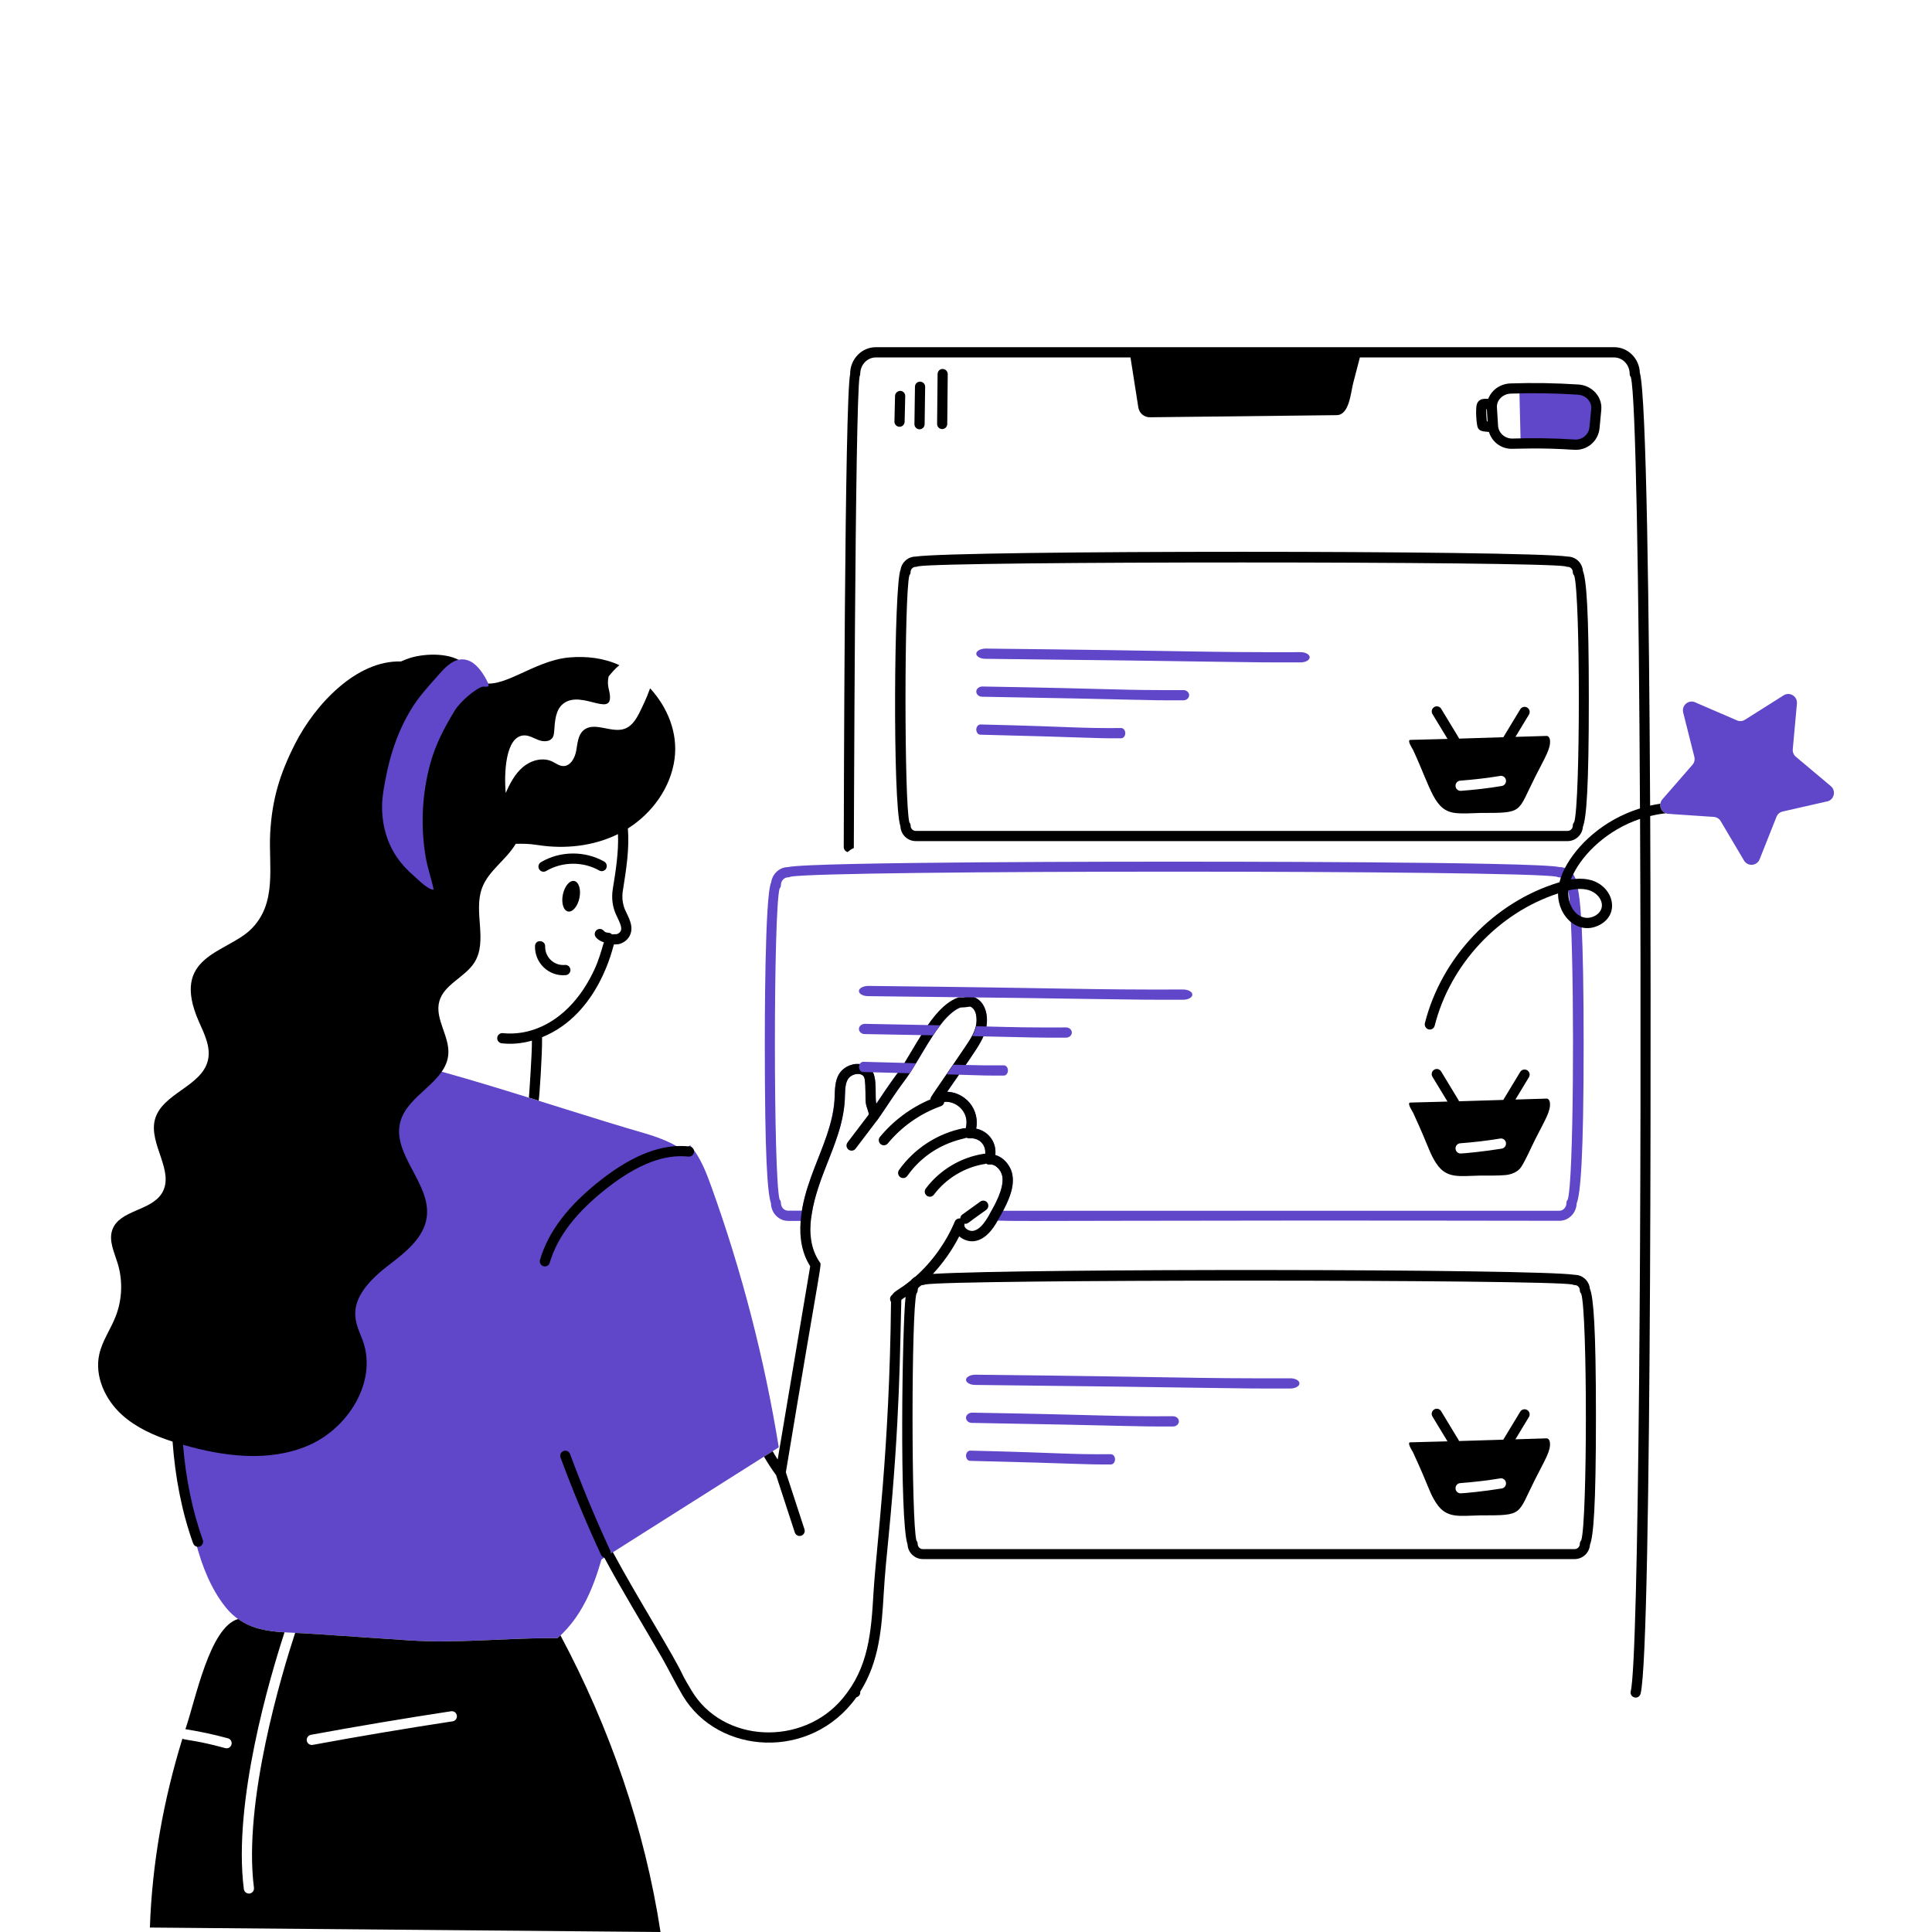 <svg width="260" height="260" viewBox="0 0 260 260" fill="none" xmlns="http://www.w3.org/2000/svg">
<path d="M135.627 161.626C135.652 161.565 135.678 161.51 135.703 161.449C135.683 161.499 135.663 161.55 135.642 161.596C135.642 161.606 135.632 161.616 135.632 161.626H135.627ZM135.444 162.033C135.363 162.205 135.282 162.378 135.195 162.546C135.348 162.241 135.495 161.936 135.627 161.626C135.612 161.657 135.596 161.692 135.581 161.723C135.536 161.824 135.49 161.931 135.444 162.033ZM135.921 157.158C135.515 156.35 134.799 155.67 133.946 155.436C133.946 155.411 133.951 155.385 133.951 155.36C133.951 155.385 133.951 155.416 133.941 155.441C134.794 155.675 135.51 156.35 135.916 157.158H135.921ZM131.453 151.328C131.438 151.511 131.412 151.699 131.377 151.887C132.037 152.024 132.621 152.349 133.063 152.801C132.626 152.349 132.052 152.024 131.377 151.882C131.412 151.694 131.438 151.511 131.453 151.328ZM132.011 140.141C132.154 139.882 132.26 139.669 132.346 139.471C132.448 139.232 132.524 139.019 132.6 138.78C132.666 138.567 132.717 138.353 132.753 138.14C133.027 136.551 132.55 134.956 131.377 134.316C131.356 134.306 131.336 134.296 131.316 134.286C131.295 134.276 131.275 134.266 131.255 134.255C131.245 134.25 131.234 134.245 131.219 134.24C131.209 134.235 131.199 134.23 131.184 134.225C131.036 134.159 130.884 134.113 130.716 134.078C130.473 134.027 130.209 134.012 129.924 134.032L129.777 134.199V134.21L126.456 137.988L125.278 139.328L122.007 143.056C122.119 143.056 122.231 143.061 122.338 143.066C122.429 143.066 122.52 143.071 122.607 143.076C122.749 143.076 122.886 143.086 123.023 143.091C123.109 143.091 123.191 143.096 123.277 143.101C123.434 142.842 123.592 142.578 123.749 142.314C123.759 142.299 123.77 142.284 123.78 142.269C123.82 142.203 123.861 142.137 123.902 142.066C123.963 141.964 124.023 141.862 124.084 141.756C124.567 140.943 125.064 140.116 125.577 139.339C125.887 138.866 126.202 138.414 126.527 137.993C127.334 136.937 128.177 136.089 129.056 135.677C129.066 135.677 129.071 135.667 129.081 135.667C129.142 135.642 129.203 135.611 129.264 135.591C129.518 135.489 129.777 135.428 130.041 135.413C130.244 135.398 130.422 135.413 130.574 135.464C130.589 135.464 130.605 135.474 130.62 135.479C130.625 135.479 130.635 135.484 130.64 135.489C130.798 135.555 130.935 135.657 131.052 135.799C131.168 135.946 131.26 136.124 131.321 136.327C131.321 136.337 131.331 136.353 131.331 136.363C131.341 136.398 131.351 136.434 131.361 136.474C131.361 136.49 131.372 136.505 131.372 136.52C131.372 136.535 131.377 136.551 131.382 136.566C131.382 136.586 131.392 136.607 131.392 136.627C131.402 136.683 131.412 136.733 131.417 136.789C131.417 136.815 131.427 136.845 131.427 136.871C131.427 136.896 131.432 136.926 131.438 136.952C131.473 137.343 131.448 137.749 131.366 138.11C131.346 138.201 131.321 138.292 131.295 138.379C131.204 138.673 131.128 138.907 130.909 139.313C130.909 139.313 130.909 139.318 130.904 139.323C130.884 139.364 130.864 139.399 130.838 139.445C130.666 139.755 130.422 140.156 130.046 140.73C130.046 140.735 130.041 140.74 130.036 140.745C129.635 141.36 129.086 142.177 128.335 143.284C128.726 143.299 129.091 143.31 129.447 143.32C129.488 143.32 129.523 143.32 129.564 143.32C129.696 143.32 129.823 143.33 129.955 143.33C129.68 143.726 129.381 144.158 129.051 144.635C128.751 145.067 128.426 145.539 128.076 146.052L127.507 146.885C128.096 146.037 128.609 145.295 129.061 144.635C129.391 144.153 129.691 143.721 129.955 143.33C130.158 143.035 130.341 142.761 130.508 142.512C130.508 142.512 130.513 142.502 130.518 142.502C131.26 141.4 131.707 140.694 132.001 140.166C132.001 140.161 132.011 140.151 132.011 140.146V140.141ZM130.127 148.032C129.741 147.672 129.289 147.387 128.792 147.194C129.284 147.387 129.736 147.672 130.127 148.032ZM128.797 147.194C128.726 147.164 128.65 147.139 128.573 147.113C128.65 147.139 128.721 147.164 128.797 147.194ZM127.477 146.92C127.68 146.93 127.878 146.951 128.071 146.986C127.878 146.951 127.68 146.925 127.477 146.915V146.92ZM116.726 143.487C116.98 143.64 117.209 143.853 117.396 144.127C117.432 144.183 117.468 144.239 117.498 144.305C117.468 144.239 117.432 144.183 117.391 144.127C117.209 143.853 116.98 143.645 116.726 143.492V143.487ZM112.918 144.554C112.918 144.554 112.902 144.574 112.897 144.589C113.09 144.259 113.354 143.965 113.715 143.711C113.39 143.934 113.116 144.219 112.918 144.554ZM112.349 147.398C112.283 149.332 111.846 151.105 111.267 152.831C111.892 151.018 112.344 149.216 112.349 147.398ZM109.673 157.041C109.007 158.762 108.378 160.514 108.022 162.414C108.378 160.56 109.007 158.778 109.673 157.041ZM212.85 124.81C212.825 124.277 212.794 123.789 212.769 123.337C212.647 121.499 212.505 120.351 212.347 119.63C212.291 119.376 212.236 119.173 212.175 119.016C212.164 118.757 212.114 118.503 212.032 118.269C211.956 118.051 211.845 117.843 211.713 117.66C211.433 117.274 211.047 116.974 210.605 116.817C210.377 116.736 210.128 116.69 209.874 116.69C206.777 115.949 161.043 115.959 157.966 115.959C154.888 115.959 109.155 115.949 106.057 116.69C104.899 116.695 103.934 117.599 103.777 118.767C102.914 120.478 102.924 138.577 102.924 140.496C102.924 155.797 103.279 160.489 103.752 161.931C103.777 163.246 104.808 164.303 106.067 164.303H108.53C108.85 164.303 109.124 164.079 109.195 163.769C109.2 163.749 109.205 163.724 109.205 163.698C109.216 163.612 109.226 163.526 109.241 163.444C109.241 163.429 109.241 163.414 109.246 163.394C109.632 160.712 110.688 158.204 111.673 155.68C111.714 155.578 111.755 155.477 111.79 155.375C111.841 155.243 111.892 155.116 111.943 154.984C111.993 154.852 112.044 154.725 112.09 154.593C112.156 154.415 112.222 154.238 112.288 154.055L112.374 153.821C112.42 153.699 112.461 153.573 112.506 153.451C112.679 152.958 112.836 152.466 112.984 151.968C113.009 151.871 113.039 151.78 113.065 151.683C113.065 151.668 113.075 151.648 113.08 151.628C113.105 151.531 113.131 151.435 113.156 151.338C113.207 151.145 113.258 150.947 113.298 150.749C113.309 150.708 113.319 150.668 113.329 150.622C113.339 150.582 113.349 150.541 113.354 150.495C113.532 149.662 113.654 148.809 113.7 147.941C113.745 147.057 113.689 146.067 114.035 145.376C114.045 145.356 114.055 145.331 114.07 145.31C114.086 145.28 114.106 145.249 114.121 145.219C114.131 145.204 114.141 145.189 114.152 145.173C114.228 145.067 114.314 144.97 114.416 144.884C114.461 144.848 114.507 144.813 114.558 144.782C114.776 144.645 115.04 144.554 115.294 144.523C115.309 144.523 115.33 144.523 115.345 144.518H115.355C115.721 144.488 116.071 144.594 116.264 144.884C116.279 144.909 116.295 144.94 116.31 144.975C116.31 144.98 116.315 144.991 116.32 144.996C116.32 145.001 116.325 145.011 116.325 145.016C116.401 145.239 116.437 145.615 116.457 146.057C116.457 146.067 116.457 146.072 116.457 146.082C116.472 146.392 116.477 146.732 116.482 147.067C116.488 147.545 116.498 148.012 116.523 148.373C116.523 148.373 116.523 148.373 116.523 148.378C116.523 148.388 116.523 148.398 116.523 148.403C116.523 148.444 116.533 148.494 116.543 148.545C116.579 148.733 116.655 148.977 116.731 149.21C116.797 149.414 116.863 149.612 116.899 149.764C116.899 149.769 116.899 149.779 116.904 149.784C116.924 149.86 116.934 149.926 116.934 149.967C116.777 150.272 116.863 150.653 117.153 150.856C117.463 151.069 117.884 150.993 118.102 150.683C118.671 149.871 119.225 149.033 119.788 148.195C119.925 147.992 120.057 147.789 120.2 147.585C120.393 147.301 120.591 147.012 120.789 146.727C120.829 146.671 120.87 146.616 120.911 146.555C121.19 146.153 121.474 145.762 121.764 145.376C121.987 145.082 122.211 144.757 122.439 144.407C122.5 144.315 122.561 144.219 122.622 144.122C122.642 144.092 122.663 144.056 122.683 144.026C122.713 143.98 122.744 143.929 122.774 143.878C122.774 143.878 122.774 143.878 122.774 143.873C122.81 143.817 122.845 143.762 122.881 143.706C122.896 143.675 122.916 143.65 122.932 143.619C122.982 143.533 123.038 143.447 123.089 143.36C123.15 143.264 123.211 143.167 123.267 143.066C123.424 142.807 123.582 142.543 123.739 142.279C123.749 142.264 123.759 142.248 123.77 142.233C123.81 142.167 123.851 142.101 123.891 142.03C123.952 141.928 124.013 141.827 124.074 141.72C124.557 140.908 125.054 140.08 125.567 139.303C125.877 138.831 126.192 138.379 126.517 137.957C127.324 136.901 128.167 136.053 129.046 135.642C129.056 135.642 129.061 135.632 129.071 135.632C129.132 135.606 129.193 135.576 129.254 135.555C129.508 135.454 129.767 135.393 130.031 135.378C130.234 135.362 130.412 135.378 130.564 135.428C130.579 135.428 130.595 135.439 130.61 135.444C130.615 135.444 130.625 135.449 130.63 135.454C130.788 135.52 130.925 135.621 131.041 135.764C131.158 135.911 131.25 136.089 131.311 136.292C131.311 136.302 131.321 136.317 131.321 136.327C131.331 136.363 131.341 136.398 131.351 136.439C131.351 136.454 131.361 136.469 131.361 136.485C131.361 136.5 131.366 136.515 131.372 136.53C131.372 136.551 131.382 136.571 131.382 136.591C131.392 136.647 131.402 136.698 131.407 136.754C131.407 136.779 131.417 136.81 131.417 136.835C131.417 136.86 131.422 136.891 131.427 136.916C131.463 137.307 131.438 137.714 131.356 138.074C131.336 138.165 131.311 138.257 131.285 138.343C131.194 138.638 131.118 138.871 130.899 139.278C130.899 139.278 130.899 139.283 130.894 139.288C130.874 139.328 130.854 139.364 130.828 139.41C130.655 139.719 130.412 140.121 130.036 140.694C130.036 140.699 130.031 140.705 130.026 140.71C129.625 141.324 129.076 142.142 128.325 143.249C128.055 143.645 127.756 144.082 127.426 144.554C126.877 145.351 126.243 146.27 125.511 147.326C125.511 147.326 125.511 147.326 125.511 147.332C125.461 147.403 125.415 147.474 125.364 147.545C125.313 147.621 125.278 147.702 125.257 147.778C125.257 147.789 125.257 147.794 125.252 147.804C125.242 147.844 125.237 147.89 125.237 147.931C125.237 148.413 125.77 148.824 126.268 148.535C126.776 148.241 127.395 148.19 128 148.357C128.01 148.357 128.025 148.362 128.035 148.367C128.345 148.459 128.65 148.606 128.934 148.809C128.944 148.814 128.954 148.824 128.964 148.83C128.98 148.84 128.99 148.85 129.005 148.86C129.096 148.931 129.188 149.007 129.269 149.089C129.543 149.348 129.746 149.673 129.884 150.023C129.884 150.033 129.889 150.043 129.894 150.048C130.066 150.505 130.122 151.013 130.041 151.496C130.041 151.516 130.036 151.536 130.031 151.557C130.026 151.582 130.021 151.612 130.016 151.638C129.975 151.831 129.909 152.019 129.823 152.196C129.65 152.547 129.797 152.933 130.097 153.105C130.209 153.171 130.341 153.202 130.488 153.192C130.498 153.192 130.508 153.192 130.523 153.192C130.564 153.192 130.6 153.182 130.64 153.182C130.655 153.182 130.676 153.182 130.691 153.182C131.123 153.166 131.514 153.303 131.834 153.532C131.849 153.542 131.869 153.557 131.884 153.567C132.138 153.766 132.336 154.03 132.463 154.329C132.646 154.766 132.666 155.274 132.463 155.766C132.336 156.081 132.453 156.411 132.702 156.589C132.834 156.68 132.996 156.731 133.179 156.711C133.971 156.609 134.748 157.483 134.896 158.316C135.023 159.087 134.789 160.022 134.423 160.936C134.403 160.987 134.383 161.037 134.363 161.083C134.276 161.281 134.19 161.484 134.093 161.682C134.063 161.748 134.027 161.814 133.997 161.88C133.961 161.951 133.926 162.023 133.89 162.094C133.865 162.139 133.845 162.185 133.819 162.226C133.819 162.231 133.814 162.236 133.809 162.246C133.621 162.607 133.428 162.942 133.25 163.246C133.23 163.282 133.21 163.323 133.2 163.358C133.129 163.546 133.149 163.759 133.25 163.937C133.352 164.12 133.078 164.216 134.261 164.267C137.414 164.399 150.958 164.186 209.864 164.287C211.108 164.287 212.129 163.257 212.18 161.967C212.698 160.585 213.119 155.964 213.119 140.481C213.119 133.001 213.018 128.055 212.86 124.785L212.85 124.81ZM211.012 161.398C210.885 161.525 210.804 161.698 210.804 161.89C210.804 162.469 210.377 162.937 209.854 162.937H134.997C135.028 162.881 135.053 162.825 135.084 162.769C135.114 162.713 135.139 162.657 135.17 162.601C135.18 162.581 135.185 162.566 135.195 162.546C135.348 162.241 135.495 161.936 135.627 161.626C135.652 161.565 135.678 161.51 135.703 161.449C135.713 161.428 135.718 161.408 135.729 161.388C135.754 161.327 135.779 161.266 135.805 161.2C135.805 161.19 135.815 161.18 135.815 161.169C135.825 161.144 135.835 161.124 135.84 161.098C136.206 160.123 136.414 159.113 136.246 158.102C136.211 157.909 136.16 157.716 136.089 157.523C136.079 157.498 136.069 157.467 136.059 157.442C136.043 157.407 136.028 157.371 136.013 157.34C136.003 157.315 135.988 157.285 135.977 157.259C135.977 157.249 135.967 157.239 135.962 157.229C135.952 157.203 135.937 157.178 135.921 157.153C135.515 156.345 134.799 155.665 133.946 155.431C133.946 155.406 133.951 155.38 133.951 155.355C133.951 155.319 133.956 155.279 133.961 155.243C133.961 155.238 133.961 155.233 133.961 155.228C133.992 154.537 133.819 153.882 133.479 153.339C133.459 153.303 133.438 153.273 133.413 153.237C133.398 153.217 133.388 153.202 133.372 153.182C133.357 153.161 133.347 153.146 133.332 153.126C133.311 153.1 133.291 153.07 133.271 153.044C133.261 153.029 133.245 153.014 133.235 152.999C133.22 152.978 133.205 152.958 133.184 152.943C133.169 152.928 133.154 152.907 133.139 152.892C133.108 152.862 133.083 152.831 133.052 152.801C132.616 152.349 132.042 152.024 131.366 151.882C131.402 151.694 131.427 151.511 131.443 151.328C131.443 151.303 131.443 151.277 131.443 151.252C131.443 151.216 131.443 151.181 131.443 151.145C131.443 151.079 131.443 151.013 131.443 150.947C131.443 150.922 131.443 150.901 131.443 150.876C131.443 150.83 131.438 150.785 131.432 150.734C131.427 150.663 131.417 150.592 131.412 150.526C131.336 149.926 131.128 149.368 130.818 148.875C130.803 148.85 130.782 148.819 130.767 148.794C130.747 148.769 130.732 148.738 130.711 148.713C130.696 148.692 130.681 148.672 130.666 148.652C130.655 148.637 130.645 148.626 130.635 148.611C130.615 148.586 130.6 148.56 130.579 148.535C130.539 148.479 130.493 148.423 130.447 148.373C130.432 148.352 130.412 148.332 130.391 148.312C130.341 148.251 130.285 148.195 130.229 148.139C130.193 148.103 130.153 148.068 130.117 148.032C129.731 147.672 129.279 147.387 128.782 147.194C128.711 147.164 128.634 147.139 128.558 147.113C128.513 147.098 128.462 147.083 128.416 147.073C128.416 147.073 128.411 147.073 128.406 147.073C128.355 147.057 128.304 147.047 128.254 147.032C128.188 147.017 128.127 147.001 128.061 146.991C127.868 146.956 127.67 146.93 127.466 146.92C127.466 146.92 127.482 146.895 127.492 146.885C128.081 146.037 128.594 145.295 129.046 144.635C129.376 144.153 129.675 143.721 129.939 143.33C130.143 143.035 130.325 142.761 130.493 142.512C130.493 142.512 130.498 142.502 130.503 142.502C131.245 141.4 131.691 140.694 131.986 140.166C131.986 140.161 131.996 140.151 131.996 140.146C132.138 139.887 132.245 139.674 132.331 139.476C132.433 139.237 132.509 139.024 132.585 138.785C132.651 138.572 132.702 138.358 132.738 138.145C133.012 136.556 132.534 134.961 131.361 134.321C131.341 134.311 131.321 134.301 131.3 134.291C131.28 134.281 131.26 134.271 131.239 134.26C131.229 134.255 131.219 134.25 131.204 134.245C131.194 134.24 131.184 134.235 131.168 134.23C131.021 134.164 130.869 134.118 130.701 134.083C130.457 134.032 130.193 134.017 129.909 134.037L129.762 134.205V134.215L126.441 137.993L125.263 139.333L121.992 143.061L120.819 144.396L120.657 144.579C120.494 144.792 120.337 145.011 120.179 145.229C120.144 145.275 120.108 145.326 120.078 145.376C120.042 145.427 120.007 145.473 119.971 145.524C119.936 145.574 119.9 145.625 119.864 145.676C119.829 145.727 119.793 145.778 119.758 145.828C119.575 146.087 119.397 146.346 119.22 146.605C119.169 146.682 119.113 146.758 119.062 146.834C118.681 147.398 118.311 147.956 117.94 148.505C117.94 148.51 117.93 148.515 117.93 148.525C117.914 148.484 117.904 148.439 117.894 148.388C117.894 148.373 117.889 148.352 117.884 148.337C117.833 148.022 117.833 147.57 117.833 147.073V147.047C117.833 146.108 117.823 145.001 117.483 144.32C117.452 144.254 117.417 144.198 117.376 144.142C117.193 143.868 116.965 143.66 116.711 143.508C116.65 143.472 116.589 143.442 116.528 143.411C116.467 143.381 116.406 143.355 116.34 143.33C116.188 143.274 116.036 143.233 115.873 143.208C115.832 143.203 115.792 143.198 115.751 143.193C115.731 143.193 115.711 143.193 115.69 143.188C115.614 143.183 115.533 143.178 115.457 143.178C115.421 143.178 115.386 143.178 115.35 143.178H115.345C115.314 143.178 115.284 143.178 115.254 143.178C115.243 143.178 115.228 143.178 115.218 143.178C115.198 143.178 115.172 143.178 115.152 143.183C115.137 143.183 115.116 143.183 115.101 143.188C115.091 143.188 115.076 143.188 115.066 143.188C115.045 143.188 115.02 143.193 115 143.198C114.989 143.198 114.974 143.198 114.964 143.203C114.944 143.203 114.929 143.208 114.908 143.213C114.878 143.218 114.847 143.223 114.817 143.233C114.791 143.239 114.771 143.244 114.746 143.249L114.705 143.259C114.675 143.269 114.644 143.274 114.614 143.284C114.593 143.289 114.568 143.299 114.548 143.305C114.507 143.315 114.466 143.33 114.426 143.345C114.4 143.355 114.38 143.36 114.355 143.371C114.314 143.386 114.273 143.401 114.233 143.421C114.207 143.432 114.187 143.442 114.162 143.452C114.131 143.462 114.106 143.477 114.075 143.492H114.07C114.014 143.518 113.964 143.548 113.908 143.579C113.882 143.594 113.857 143.609 113.832 143.624C113.806 143.64 113.781 143.655 113.755 143.67C113.735 143.685 113.715 143.696 113.695 143.711C113.37 143.934 113.095 144.219 112.897 144.554C112.892 144.564 112.882 144.574 112.877 144.589C112.618 145.051 112.491 145.549 112.42 146.047C112.42 146.077 112.41 146.108 112.41 146.138C112.4 146.224 112.389 146.311 112.379 146.397C112.369 146.483 112.364 146.57 112.359 146.656C112.359 146.692 112.354 146.727 112.354 146.763C112.354 146.814 112.349 146.864 112.344 146.915C112.339 147.067 112.334 147.215 112.329 147.362C112.329 147.372 112.329 147.382 112.329 147.392C112.263 149.327 111.826 151.099 111.247 152.826C111.247 152.831 111.247 152.836 111.242 152.841C110.775 154.238 110.211 155.599 109.673 156.98C109.668 156.995 109.657 157.016 109.652 157.031C108.987 158.752 108.357 160.504 108.002 162.403C108.002 162.403 108.002 162.408 108.002 162.414C107.971 162.581 107.941 162.754 107.911 162.926H106.042C105.519 162.926 105.092 162.459 105.092 161.88C105.092 161.703 105.026 161.54 104.914 161.418C104.071 158.549 104.071 122.449 104.914 119.58C105.026 119.458 105.092 119.295 105.092 119.117C105.092 118.539 105.519 118.071 106.042 118.071C106.164 118.071 106.28 118.041 106.377 117.985C110.8 117.076 205.075 117.076 209.498 117.985C209.6 118.041 209.712 118.071 209.834 118.071C209.9 118.071 209.966 118.082 210.032 118.092C210.463 118.193 210.783 118.615 210.783 119.117C210.783 119.31 210.864 119.488 210.991 119.61C211.012 119.666 211.027 119.737 211.047 119.818C211.123 120.174 211.195 120.763 211.255 121.545C211.311 122.251 211.362 123.114 211.408 124.099C211.89 134.54 211.753 159.037 210.991 161.393L211.012 161.398ZM108.022 162.414C108.378 160.56 109.007 158.778 109.673 157.041C109.007 158.762 108.378 160.514 108.022 162.414ZM111.267 152.831C111.892 151.018 112.344 149.216 112.349 147.398C112.283 149.332 111.846 151.105 111.267 152.831ZM112.918 144.554C112.918 144.554 112.902 144.574 112.897 144.589C113.09 144.259 113.354 143.965 113.715 143.711C113.39 143.934 113.116 144.219 112.918 144.554ZM117.391 144.122C117.209 143.848 116.98 143.64 116.726 143.487C116.98 143.64 117.209 143.853 117.396 144.127C117.432 144.183 117.468 144.239 117.498 144.305C117.468 144.239 117.432 144.183 117.391 144.127V144.122ZM127.477 146.92C127.68 146.93 127.878 146.951 128.071 146.986C127.878 146.951 127.68 146.925 127.477 146.915V146.92ZM130.127 148.032C129.741 147.672 129.289 147.387 128.792 147.194C129.284 147.387 129.736 147.672 130.127 148.032ZM128.797 147.194C128.726 147.164 128.65 147.139 128.573 147.113C128.65 147.139 128.721 147.164 128.797 147.194ZM131.453 151.328C131.438 151.511 131.412 151.699 131.377 151.887C132.037 152.024 132.621 152.349 133.063 152.801C132.626 152.349 132.052 152.024 131.377 151.882C131.412 151.694 131.438 151.511 131.453 151.328ZM131.377 134.311C131.356 134.301 131.336 134.291 131.316 134.281C131.295 134.271 131.275 134.26 131.255 134.25C131.245 134.245 131.234 134.24 131.219 134.235C131.209 134.23 131.199 134.225 131.184 134.22C131.036 134.154 130.884 134.108 130.716 134.073C130.473 134.022 130.209 134.007 129.924 134.027L129.777 134.194V134.205L126.456 137.983L125.278 139.323L122.007 143.051C122.119 143.051 122.231 143.056 122.338 143.061C122.429 143.061 122.52 143.066 122.607 143.071C122.749 143.071 122.886 143.081 123.023 143.086C123.109 143.086 123.191 143.091 123.277 143.096C123.434 142.837 123.592 142.573 123.749 142.309C123.759 142.294 123.77 142.279 123.78 142.264C123.82 142.198 123.861 142.132 123.902 142.06C123.963 141.959 124.023 141.857 124.084 141.751C124.567 140.938 125.064 140.11 125.577 139.333C125.887 138.861 126.202 138.409 126.527 137.988C127.334 136.932 128.177 136.083 129.056 135.672C129.066 135.672 129.071 135.662 129.081 135.662C129.142 135.637 129.203 135.606 129.264 135.586C129.518 135.484 129.777 135.423 130.041 135.408C130.244 135.393 130.422 135.408 130.574 135.459C130.589 135.459 130.605 135.469 130.62 135.474C130.625 135.474 130.635 135.479 130.64 135.484C130.798 135.55 130.935 135.652 131.052 135.794C131.168 135.941 131.26 136.119 131.321 136.322C131.321 136.332 131.331 136.348 131.331 136.358C131.341 136.393 131.351 136.429 131.361 136.469C131.361 136.485 131.372 136.5 131.372 136.515C131.372 136.53 131.377 136.546 131.382 136.561C131.382 136.581 131.392 136.601 131.392 136.622C131.402 136.678 131.412 136.728 131.417 136.784C131.417 136.81 131.427 136.84 131.427 136.865C131.427 136.891 131.432 136.921 131.438 136.947C131.473 137.338 131.448 137.744 131.366 138.105C131.346 138.196 131.321 138.287 131.295 138.374C131.204 138.668 131.128 138.902 130.909 139.308C130.909 139.308 130.909 139.313 130.904 139.318C130.884 139.359 130.864 139.394 130.838 139.44C130.666 139.75 130.422 140.151 130.046 140.725C130.046 140.73 130.041 140.735 130.036 140.74C129.635 141.355 129.086 142.172 128.335 143.279C128.726 143.294 129.091 143.305 129.447 143.315C129.488 143.315 129.523 143.315 129.564 143.315C129.696 143.315 129.823 143.325 129.955 143.325C129.68 143.721 129.381 144.153 129.051 144.63C128.751 145.062 128.426 145.534 128.076 146.047L127.507 146.88C128.096 146.032 128.609 145.29 129.061 144.63C129.391 144.148 129.691 143.716 129.955 143.325C130.158 143.03 130.341 142.756 130.508 142.507C130.508 142.507 130.513 142.497 130.518 142.497C131.26 141.395 131.707 140.689 132.001 140.161C132.001 140.156 132.011 140.146 132.011 140.141C132.154 139.882 132.26 139.669 132.346 139.471C132.448 139.232 132.524 139.019 132.6 138.78C132.666 138.567 132.717 138.353 132.753 138.14C133.027 136.551 132.55 134.956 131.377 134.316V134.311ZM135.637 161.596C135.617 161.637 135.602 161.682 135.581 161.723C135.536 161.824 135.49 161.931 135.444 162.033C135.363 162.205 135.282 162.378 135.195 162.546C135.348 162.241 135.495 161.936 135.627 161.626C135.652 161.565 135.678 161.51 135.703 161.449C135.683 161.499 135.663 161.55 135.642 161.596H135.637ZM133.946 155.436C133.946 155.411 133.951 155.385 133.951 155.36C133.951 155.385 133.951 155.416 133.941 155.441C134.794 155.675 135.51 156.35 135.916 157.158C135.51 156.35 134.794 155.67 133.941 155.436H133.946Z" fill="#6046C9"/>
<path d="M94.246 160.184C92.793 165.039 91.214 170.147 89.863 175.149C88.548 179.999 85.801 184.183 85.044 189.196C84.115 195.386 82.982 201.525 81.52 207.614C80.367 212.413 78.742 217.217 75.03 220.451H74.07C67.692 220.451 61.487 221.178 54.997 220.746C50.543 220.441 46.1 220.147 41.657 219.847C37.239 219.537 33.318 219.969 30.322 216.237C26.519 211.473 25.396 203.978 24.772 198.113C23.446 185.407 24.889 172.595 26.488 159.925C26.889 156.812 27.301 153.674 28.398 150.744C29.85 146.88 33.384 142.086 37.02 140.765C39.199 139.983 41.601 140.288 43.881 140.674C58.257 143.071 72.476 148.367 86.832 152.537C90.127 153.491 95.566 155.705 94.23 160.184H94.246Z" fill="#6046C9"/>
<path d="M104.804 194.771L103.991 195.284C104.722 194.822 93.52 201.906 79.91 210.519C72.512 199.199 65.54 187.738 58.852 175.957L92.88 154.131C94.256 155.731 95.033 157.747 95.744 159.732C99.832 171.097 102.869 182.843 104.804 194.771Z" fill="#6046C9"/>
<path d="M204.471 52.477L204.633 59.206L214.216 59.561C214.916 58.16 215.328 55.707 214.927 54.529C214.617 53.62 213.764 52.985 212.855 52.696C211.946 52.406 210.971 52.411 210.016 52.416C208.193 52.426 206.187 53.097 204.471 52.477Z" fill="#6046C9"/>
<path d="M245.884 107.849L239.907 109.21C239.531 109.291 239.222 109.56 239.074 109.916L236.804 115.634C236.439 116.553 235.2 116.644 234.697 115.801L231.569 110.515C231.376 110.175 231.02 109.967 230.64 109.936C224.19 109.489 224.419 109.55 224.195 109.449C223.403 109.164 223.195 108.149 223.723 107.56L227.755 102.933C228.019 102.639 228.111 102.243 228.019 101.857L226.516 95.89C226.277 94.935 227.227 94.118 228.121 94.514L233.752 96.946C234.108 97.104 234.509 97.068 234.839 96.855L240.024 93.58C240.857 93.056 241.913 93.707 241.822 94.692L241.263 100.826C241.227 101.212 241.38 101.598 241.685 101.847L246.382 105.792C247.128 106.417 246.839 107.636 245.889 107.859L245.884 107.849Z" fill="#6046C9"/>
<path d="M211.601 172.864C211.692 172.91 211.799 172.935 211.911 172.935C212.297 172.935 212.606 173.25 212.606 173.636C212.606 173.824 212.683 173.992 212.799 174.119C213.627 176.734 213.627 204.669 212.799 207.289C212.678 207.411 212.606 207.583 212.606 207.771C212.606 208.157 212.292 208.472 211.911 208.472H124.191C123.805 208.472 123.496 208.157 123.496 207.771C123.496 207.599 123.435 207.441 123.328 207.319C122.632 204.821 122.632 176.587 123.328 174.088C123.597 173.778 123.399 173.636 123.602 173.286C123.724 173.184 123.851 173.083 123.973 172.976C124.212 172.895 124.288 172.966 124.501 172.859C128.31 172.169 207.797 172.169 211.606 172.859L211.601 172.864ZM224.19 109.449C223.651 109.256 223.352 108.697 223.443 108.154C222.981 108.22 222.524 108.316 222.067 108.418C221.935 83.342 221.585 53.32 220.681 50.146C220.61 48.247 219.091 46.724 217.243 46.724H117.864C115.96 46.724 114.406 48.328 114.406 50.314H114.416C113.659 53.554 113.563 109.708 113.547 113.988C113.547 114.319 113.776 114.588 114.076 114.669C114.106 114.644 114.137 114.618 114.167 114.593C114.426 114.364 114.68 114.207 114.903 114.131C114.919 114.126 114.934 114.121 114.949 114.11C114.934 114.115 114.919 114.121 114.903 114.131C114.924 114.024 115.046 54.117 115.685 50.639C115.741 50.537 115.767 50.426 115.767 50.319C115.767 49.1 116.706 48.105 117.854 48.105H152.136L153.192 54.833C153.314 55.6 153.974 56.164 154.746 56.154C154.746 56.154 179.858 55.869 179.883 55.869C181.599 55.849 181.777 52.812 182.117 51.517C182.412 50.38 182.712 49.242 183.006 48.105H217.233C218.375 48.105 219.315 49.095 219.315 50.319C219.315 50.486 219.371 50.629 219.472 50.751C220.132 53.127 220.544 78.213 220.701 108.794C215.77 110.317 212.18 113.75 210.596 116.832C210.372 117.264 210.189 117.69 210.047 118.107C209.976 118.32 209.915 118.528 209.864 118.731C209.829 118.752 209.783 118.757 209.747 118.767C201.054 121.403 193.99 128.832 191.756 137.688C191.644 138.13 191.984 138.551 192.421 138.551C192.721 138.551 193.005 138.338 193.076 138.028C195.158 129.792 201.638 122.85 209.676 120.235C209.671 121.834 210.372 123.266 211.428 124.109C211.855 124.449 212.337 124.693 212.85 124.815C213.647 125.003 214.521 124.901 215.384 124.409C218.06 122.885 217.055 119.336 214.191 118.467C213.47 118.254 212.739 118.219 212.028 118.279C211.819 118.3 211.611 118.325 211.408 118.356C211.494 118.132 211.596 117.899 211.708 117.67C213.074 114.857 216.324 111.678 220.711 110.205C220.955 159.956 220.539 223.402 219.457 227.596C219.365 227.962 219.584 228.338 219.949 228.429C220.269 228.536 220.686 228.328 220.782 227.931C222.372 221.807 222.153 124.617 222.077 109.819C222.778 109.652 223.484 109.515 224.195 109.444L224.19 109.449ZM212.342 119.635C212.835 119.61 213.328 119.646 213.8 119.788C215.491 120.301 216.329 122.24 214.714 123.21C214.023 123.596 213.348 123.601 212.769 123.337C212.099 123.038 211.56 122.378 211.276 121.545C211.098 121.027 211.017 120.438 211.063 119.823C211.484 119.732 211.911 119.656 212.342 119.635ZM213.967 173.489C213.891 172.417 213.008 171.569 211.926 171.559C206.553 170.742 137.344 170.701 125.547 171.437C126.933 169.944 128.152 168.218 129.092 166.374C129.701 166.933 130.625 167.182 131.392 166.979C132.672 166.654 133.581 165.496 134.251 164.292C134.312 164.186 134.368 164.079 134.424 163.978C134.622 163.647 134.815 163.297 134.997 162.937C135.028 162.881 135.053 162.825 135.084 162.769C135.114 162.713 135.14 162.657 135.17 162.601C135.18 162.581 135.185 162.566 135.196 162.546C135.277 162.378 135.363 162.205 135.444 162.033C135.49 161.931 135.536 161.829 135.581 161.723C135.597 161.692 135.612 161.657 135.627 161.626C135.627 161.616 135.637 161.606 135.637 161.596C135.658 161.545 135.678 161.499 135.698 161.449C135.708 161.428 135.713 161.408 135.724 161.388C135.749 161.327 135.774 161.266 135.8 161.2C135.8 161.19 135.81 161.179 135.81 161.169C135.82 161.144 135.83 161.124 135.835 161.098C136.186 160.179 136.419 159.158 136.242 158.107C136.206 157.914 136.155 157.716 136.084 157.528C136.074 157.503 136.064 157.472 136.054 157.447C136.039 157.412 136.023 157.376 136.008 157.346C135.998 157.32 135.983 157.29 135.972 157.264C135.972 157.254 135.962 157.244 135.957 157.234C135.947 157.208 135.932 157.183 135.917 157.158C135.505 156.35 134.794 155.675 133.941 155.441C133.941 155.416 133.946 155.385 133.951 155.36C133.951 155.324 133.956 155.284 133.962 155.248C133.962 155.243 133.962 155.238 133.962 155.233C133.997 154.532 133.819 153.882 133.479 153.344C133.459 153.308 133.439 153.278 133.413 153.242C133.398 153.222 133.388 153.207 133.372 153.187C133.357 153.166 133.347 153.151 133.332 153.131C133.312 153.105 133.291 153.075 133.271 153.049C133.261 153.034 133.246 153.019 133.235 153.004C133.22 152.983 133.205 152.963 133.185 152.948C133.169 152.933 133.154 152.912 133.139 152.897C133.108 152.867 133.083 152.836 133.053 152.806C132.611 152.349 132.027 152.024 131.367 151.892C131.407 151.704 131.433 151.516 131.443 151.333C131.443 151.308 131.443 151.282 131.443 151.257C131.443 151.221 131.443 151.186 131.443 151.15C131.443 151.084 131.443 151.018 131.443 150.952C131.443 150.927 131.443 150.906 131.443 150.881C131.443 150.835 131.443 150.79 131.433 150.739C131.433 150.668 131.422 150.597 131.412 150.531C131.336 149.931 131.128 149.373 130.818 148.88C130.803 148.855 130.783 148.824 130.767 148.799C130.747 148.774 130.732 148.743 130.712 148.718C130.696 148.697 130.681 148.677 130.666 148.657C130.656 148.642 130.646 148.631 130.635 148.616C130.615 148.591 130.6 148.565 130.58 148.54C130.539 148.484 130.493 148.428 130.447 148.378C130.432 148.357 130.412 148.337 130.392 148.317C130.341 148.256 130.285 148.2 130.229 148.144C130.194 148.108 130.153 148.073 130.117 148.037C129.731 147.677 129.28 147.392 128.782 147.199C128.711 147.169 128.635 147.144 128.558 147.118C128.513 147.103 128.462 147.088 128.416 147.078C128.416 147.078 128.411 147.078 128.406 147.078C128.355 147.062 128.305 147.052 128.254 147.037C128.188 147.022 128.127 147.006 128.061 146.996C127.868 146.961 127.67 146.935 127.467 146.93L127.492 146.89L128.061 146.057C128.411 145.544 128.736 145.077 129.036 144.64C129.366 144.163 129.665 143.731 129.94 143.335C130.143 143.04 130.331 142.771 130.503 142.517C130.503 142.517 130.508 142.507 130.514 142.507C130.833 142.04 131.108 141.629 131.341 141.263C131.351 141.248 131.356 141.238 131.367 141.228C131.621 140.831 131.824 140.491 131.996 140.171C131.996 140.166 132.006 140.156 132.006 140.151C132.088 140.004 132.159 139.862 132.225 139.724C132.245 139.684 132.26 139.643 132.281 139.603C132.301 139.562 132.316 139.516 132.337 139.476C132.337 139.471 132.342 139.46 132.347 139.455C132.418 139.288 132.479 139.125 132.535 138.963C132.555 138.907 132.57 138.851 132.59 138.795C132.606 138.739 132.621 138.688 132.636 138.633C132.677 138.475 132.712 138.313 132.743 138.15C132.87 137.409 132.834 136.612 132.606 135.916C132.601 135.901 132.596 135.88 132.59 135.865C132.58 135.84 132.57 135.809 132.56 135.784C132.56 135.779 132.56 135.774 132.555 135.769C132.545 135.733 132.53 135.703 132.514 135.667C132.514 135.667 132.514 135.662 132.514 135.657C132.281 135.098 131.905 134.626 131.362 134.337C131.362 134.337 131.372 134.331 131.372 134.326C131.351 134.316 131.331 134.306 131.311 134.296C131.29 134.286 131.27 134.276 131.25 134.265C131.24 134.26 131.23 134.255 131.214 134.25C131.204 134.245 131.194 134.24 131.184 134.235C131.016 134.159 130.854 134.113 130.712 134.088C130.549 134.062 130.412 134.062 130.315 134.098C130.107 134.169 129.93 134.199 129.767 134.21C129.726 134.21 129.686 134.215 129.65 134.215H129.645C129.544 134.215 129.452 134.215 129.371 134.215C129.371 134.215 129.366 134.215 129.361 134.215C129.264 134.215 129.178 134.204 129.102 134.215C129.036 134.215 128.98 134.23 128.924 134.25C128.63 134.352 128.345 134.484 128.076 134.646C128.076 134.646 128.076 134.646 128.081 134.646C127.091 135.225 126.187 136.17 125.349 137.277C125.303 137.338 125.263 137.394 125.217 137.454C125.171 137.52 125.121 137.587 125.075 137.653C124.999 137.754 124.928 137.861 124.851 137.967C124.628 138.287 124.41 138.612 124.196 138.947C124.115 139.069 124.039 139.196 123.958 139.323C123.155 140.598 122.409 141.923 121.698 143.066C121.393 143.553 121.094 144.005 120.799 144.412C120.753 144.472 120.713 144.533 120.667 144.594C120.52 144.787 120.357 145.011 120.19 145.249C120.154 145.295 120.119 145.346 120.088 145.397C120.053 145.447 120.017 145.493 119.981 145.544C119.946 145.595 119.91 145.646 119.875 145.696C119.839 145.747 119.804 145.798 119.768 145.849C119.59 146.108 119.408 146.367 119.23 146.626C119.179 146.702 119.123 146.778 119.072 146.854C118.529 147.651 118.072 148.342 117.95 148.525C117.95 148.53 117.94 148.535 117.94 148.545C117.93 148.504 117.915 148.454 117.91 148.403C117.91 148.388 117.905 148.367 117.899 148.352C117.854 148.042 117.854 147.59 117.849 147.088V147.062C117.844 146.118 117.823 144.996 117.493 144.335C117.463 144.274 117.427 144.213 117.392 144.158C117.209 143.883 116.98 143.67 116.721 143.518C116.66 143.482 116.599 143.452 116.539 143.421C116.478 143.391 116.417 143.365 116.351 143.34C116.198 143.284 116.046 143.244 115.883 143.218C115.843 143.213 115.802 143.208 115.762 143.203C115.741 143.203 115.721 143.203 115.701 143.198C115.624 143.193 115.543 143.188 115.467 143.188C115.431 143.188 115.396 143.188 115.36 143.188H115.355C115.325 143.188 115.294 143.188 115.264 143.188C115.254 143.188 115.239 143.188 115.228 143.188C115.208 143.188 115.183 143.188 115.162 143.193C115.147 143.193 115.127 143.193 115.112 143.198C115.101 143.198 115.086 143.198 115.076 143.198C115.056 143.198 115.03 143.203 115.01 143.208C115 143.208 114.985 143.208 114.974 143.213C114.954 143.213 114.939 143.218 114.919 143.223C114.888 143.228 114.858 143.233 114.827 143.244C114.802 143.249 114.781 143.254 114.756 143.259L114.715 143.269C114.685 143.279 114.655 143.284 114.624 143.294C114.604 143.299 114.578 143.31 114.558 143.315C114.517 143.325 114.477 143.34 114.436 143.355C114.411 143.365 114.39 143.371 114.365 143.381C114.324 143.396 114.284 143.411 114.243 143.431C114.218 143.442 114.197 143.452 114.172 143.462C114.142 143.472 114.116 143.487 114.086 143.503H114.081C114.025 143.528 113.974 143.558 113.918 143.589C113.893 143.604 113.867 143.619 113.842 143.635C113.842 143.635 113.832 143.64 113.827 143.645C113.806 143.66 113.786 143.67 113.766 143.685C113.746 143.701 113.725 143.711 113.705 143.726C113.344 143.975 113.08 144.269 112.887 144.604C112.633 145.036 112.501 145.529 112.43 146.062C112.43 146.092 112.42 146.123 112.42 146.153C112.41 146.24 112.4 146.326 112.39 146.412C112.38 146.499 112.374 146.585 112.369 146.671C112.369 146.707 112.364 146.742 112.364 146.778C112.364 146.829 112.359 146.879 112.354 146.93C112.344 147.078 112.339 147.23 112.334 147.382V147.413C112.329 149.231 111.877 151.028 111.252 152.846C111.252 152.851 111.252 152.856 111.247 152.862C110.78 154.228 110.216 155.599 109.678 157C109.673 157.015 109.663 157.036 109.658 157.051C108.992 158.793 108.363 160.575 108.007 162.424C108.007 162.424 108.007 162.429 108.007 162.434C107.972 162.601 107.946 162.774 107.916 162.947C107.885 163.145 107.855 163.338 107.83 163.536C107.794 163.8 107.763 164.064 107.743 164.323C107.55 166.704 107.977 168.751 109.033 170.406L104.656 196.417C104.417 196.051 104.199 195.67 103.98 195.294L103.686 195.482L103.579 195.548L103.32 195.711L103.168 195.807L102.817 196.031C103.315 196.879 103.843 197.712 104.437 198.504L106.961 206.233C107.058 206.522 107.322 206.705 107.611 206.705C108.073 206.705 108.408 206.248 108.261 205.801L105.758 198.133C110.617 168.807 110.617 170.295 110.318 169.863C109.104 168.101 108.891 165.978 109.175 163.79C109.19 163.683 109.206 163.571 109.221 163.465C109.221 163.449 109.221 163.434 109.226 163.414C109.597 161.012 110.531 158.544 111.384 156.391C111.476 156.162 111.567 155.929 111.658 155.695C111.699 155.594 111.74 155.492 111.775 155.39C111.826 155.258 111.877 155.131 111.928 154.999C111.978 154.867 112.029 154.74 112.075 154.608C112.141 154.431 112.207 154.253 112.273 154.07L112.359 153.837C112.405 153.715 112.446 153.588 112.491 153.466C112.664 152.973 112.821 152.481 112.969 151.983C112.994 151.887 113.024 151.795 113.05 151.699C113.05 151.683 113.06 151.663 113.065 151.643C113.09 151.546 113.116 151.45 113.141 151.353C113.192 151.16 113.243 150.962 113.283 150.764C113.294 150.724 113.304 150.683 113.314 150.637C113.324 150.597 113.334 150.556 113.339 150.51C113.522 149.672 113.644 148.824 113.685 147.961C113.725 147.113 113.68 146.087 114.02 145.392C114.03 145.371 114.04 145.346 114.055 145.326C114.071 145.295 114.091 145.265 114.106 145.234C114.116 145.219 114.126 145.204 114.137 145.188C114.213 145.082 114.299 144.98 114.401 144.899C114.446 144.863 114.492 144.833 114.543 144.803C114.761 144.665 115.02 144.569 115.279 144.538C115.294 144.538 115.315 144.538 115.33 144.533H115.34C115.706 144.503 116.056 144.604 116.249 144.894C116.264 144.919 116.28 144.95 116.295 144.985C116.295 144.99 116.3 145.001 116.305 145.006C116.305 145.011 116.31 145.021 116.31 145.026C116.386 145.26 116.422 145.671 116.442 146.067C116.442 146.077 116.442 146.082 116.442 146.092C116.462 146.494 116.462 146.874 116.467 147.042V147.083C116.467 147.728 116.483 148.113 116.508 148.383C116.508 148.383 116.508 148.383 116.508 148.388C116.513 148.449 116.523 148.504 116.533 148.56C116.574 148.804 116.635 148.967 116.721 149.226C116.772 149.373 116.848 149.596 116.889 149.779C116.889 149.784 116.889 149.794 116.894 149.799C116.909 149.87 116.919 149.931 116.919 149.977C115.944 151.257 114.147 153.618 114.055 153.745C113.71 154.202 114.04 154.852 114.599 154.852C114.807 154.852 115.01 154.761 115.142 154.583C116 153.451 118.021 150.8 118.087 150.703C118.626 149.942 119.189 149.088 119.773 148.215C119.91 148.012 120.042 147.809 120.185 147.606C120.378 147.321 120.576 147.032 120.774 146.747C120.814 146.692 120.855 146.636 120.896 146.575C121.175 146.179 121.459 145.783 121.754 145.397C121.972 145.102 122.201 144.777 122.429 144.427C122.49 144.335 122.551 144.239 122.612 144.142C122.632 144.112 122.653 144.076 122.673 144.046C122.703 144 122.734 143.949 122.764 143.899C122.764 143.899 122.764 143.899 122.764 143.894C122.8 143.838 122.835 143.782 122.871 143.726C122.886 143.696 122.906 143.67 122.922 143.64C122.972 143.553 123.028 143.467 123.079 143.381C123.14 143.284 123.196 143.188 123.257 143.086C123.414 142.827 123.572 142.563 123.729 142.299C123.739 142.284 123.749 142.269 123.76 142.253C123.8 142.187 123.841 142.121 123.881 142.05C123.942 141.949 124.003 141.847 124.064 141.74C124.547 140.928 125.049 140.1 125.562 139.323C125.872 138.851 126.192 138.399 126.512 137.978C127.319 136.926 128.157 136.078 129.026 135.662C129.036 135.662 129.041 135.652 129.051 135.652C129.112 135.626 129.168 135.596 129.229 135.576C129.62 135.601 130.234 135.525 130.534 135.449C130.549 135.454 130.564 135.459 130.58 135.464C130.585 135.464 130.595 135.469 130.6 135.474C130.864 135.586 131.052 135.804 131.184 136.073C131.194 136.094 131.204 136.114 131.214 136.134C131.219 136.149 131.23 136.17 131.235 136.185C131.25 136.226 131.265 136.266 131.28 136.307C131.28 136.317 131.29 136.332 131.29 136.342C131.301 136.378 131.311 136.413 131.321 136.454C131.321 136.469 131.331 136.485 131.331 136.5C131.331 136.515 131.336 136.53 131.341 136.546C131.341 136.566 131.351 136.586 131.351 136.606C131.362 136.662 131.372 136.713 131.377 136.769C131.377 136.794 131.382 136.825 131.387 136.85C131.387 136.876 131.392 136.906 131.397 136.931C131.433 137.322 131.402 137.734 131.326 138.089C131.306 138.181 131.285 138.272 131.255 138.358C131.153 138.683 131.021 138.993 130.869 139.293C130.869 139.293 130.869 139.298 130.864 139.303C130.844 139.344 130.823 139.384 130.803 139.425C130.549 139.902 130.26 140.339 130.006 140.71C130.006 140.715 130.001 140.72 129.996 140.725C129.894 140.872 129.803 141.009 129.721 141.131C129.173 141.933 128.69 142.639 128.269 143.259C127.934 143.746 127.639 144.178 127.375 144.564C126.294 146.138 125.755 146.925 125.486 147.342C125.486 147.342 125.486 147.342 125.486 147.347C125.314 147.611 125.253 147.722 125.232 147.794C125.232 147.804 125.232 147.809 125.227 147.819C125.222 147.86 125.227 147.89 125.227 147.941C125.227 147.941 125.217 147.941 125.217 147.946C122.587 149.058 120.246 150.79 118.417 153.004C118.042 153.456 118.372 154.131 118.946 154.131C119.144 154.131 119.337 154.045 119.474 153.882C121.368 151.592 123.841 149.855 126.634 148.86C126.888 148.769 127.05 148.545 127.081 148.291C127.39 148.261 127.695 148.291 127.985 148.367C127.995 148.367 128.01 148.372 128.02 148.378C128.345 148.469 128.65 148.621 128.919 148.819C128.929 148.824 128.939 148.835 128.949 148.84C128.965 148.85 128.975 148.86 128.99 148.87C129.376 149.17 129.686 149.571 129.874 150.033C129.874 150.043 129.879 150.053 129.884 150.058C130.062 150.5 130.122 150.993 130.031 151.506C130.031 151.526 130.026 151.546 130.021 151.567C130.016 151.592 130.011 151.622 130.006 151.648C129.99 151.719 129.97 151.785 129.95 151.856C129.848 151.826 129.747 151.815 129.635 151.836C126.182 152.521 123.028 154.568 120.987 157.452C120.769 157.762 120.84 158.194 121.149 158.412C121.454 158.63 121.881 158.564 122.104 158.249C125.232 153.831 129.65 153.308 130.087 153.11C130.087 153.11 130.097 153.11 130.102 153.105C130.214 153.166 130.341 153.207 130.478 153.197C130.488 153.197 130.498 153.197 130.514 153.197C130.554 153.197 130.59 153.187 130.63 153.187C130.646 153.187 130.666 153.187 130.681 153.187C131.097 153.176 131.499 153.303 131.824 153.537C131.839 153.547 131.859 153.562 131.874 153.572C132.128 153.765 132.326 154.024 132.453 154.334C132.565 154.613 132.616 154.938 132.575 155.284C132.509 155.274 132.448 155.263 132.382 155.274C129.305 155.746 126.466 157.447 124.587 159.946C124.359 160.25 124.42 160.682 124.719 160.91C125.019 161.139 125.451 161.083 125.679 160.778C127.345 158.564 129.858 157.056 132.585 156.635C132.626 156.629 132.656 156.609 132.692 156.594C132.702 156.594 132.707 156.589 132.717 156.584C132.849 156.675 133.007 156.736 133.174 156.716C133.967 156.614 134.744 157.488 134.891 158.32C135.018 159.097 134.789 160.017 134.419 160.941C134.398 160.992 134.378 161.042 134.358 161.088C134.271 161.286 134.185 161.489 134.088 161.687C134.058 161.753 134.022 161.819 133.992 161.885C133.956 161.956 133.921 162.028 133.885 162.099C133.86 162.144 133.84 162.19 133.814 162.231C133.814 162.236 133.809 162.241 133.804 162.251C133.601 162.642 133.393 163.018 133.19 163.368C133.098 163.526 133.012 163.673 132.931 163.82C132.458 164.592 131.864 165.42 131.052 165.628C130.503 165.775 129.686 165.313 129.792 164.8C129.803 164.76 129.792 164.719 129.797 164.678C130.27 164.749 130.041 164.699 132.722 162.82C133.027 162.596 133.098 162.165 132.88 161.86C132.662 161.55 132.235 161.484 131.925 161.703L129.498 163.454C129.32 163.581 129.234 163.779 129.224 163.978C128.919 163.937 128.619 164.094 128.497 164.384C127.319 167.192 125.44 169.807 123.216 171.783C122.967 171.915 122.749 172.092 122.571 172.316C120.896 173.677 120.515 173.621 120.083 174.235C119.763 174.464 119.682 174.86 119.91 175.21C119.697 195.508 117.95 207.827 117.554 214.317C117.239 219.761 116.884 224.382 113.41 228.556C108.022 235.036 97.287 234.614 93.062 227.5C90.828 223.788 93.113 227.149 87.588 217.831C85.872 214.911 84.105 211.92 82.469 208.873L82.17 209.061C82.19 208.929 82.185 208.797 82.124 208.665C80.159 204.43 78.336 200.058 76.716 195.675C76.584 195.32 76.188 195.137 75.837 195.269C75.482 195.401 75.304 195.797 75.436 196.153C77.071 200.57 78.904 204.978 80.885 209.244C80.971 209.427 81.124 209.554 81.301 209.61C81.306 209.61 81.317 209.61 81.322 209.615C83.719 214.088 86.364 218.369 89.096 223.107C89.924 224.554 90.884 226.515 91.889 228.206C96.663 236.194 109.15 236.96 115.254 228.414C115.548 228.338 115.772 228.079 115.772 227.759C115.772 227.728 115.756 227.703 115.751 227.678C118.387 223.519 118.661 218.882 118.93 214.393C119.078 211.869 119.331 209.3 119.58 206.817C121.124 191.039 121.109 181.558 121.297 174.936C121.398 174.829 121.784 174.586 121.871 174.525C121.419 178.135 121.022 204.577 122.13 207.832C122.18 208.934 123.084 209.813 124.191 209.813H211.911C213.003 209.813 213.896 208.96 213.972 207.883C214.435 206.695 214.775 202.881 214.775 190.668C214.775 178.455 214.435 174.642 213.972 173.453L213.967 173.489Z" fill="black"/>
<path d="M123.238 113.191H210.958C212.05 113.191 212.943 112.338 213.02 111.262C213.482 110.073 213.817 106.26 213.817 94.047C213.817 81.834 213.477 78.02 213.02 76.832C212.943 75.76 212.06 74.912 210.978 74.902C205.321 74.044 128.89 74.044 123.218 74.902C122.192 74.912 121.344 75.674 121.197 76.664C120.313 78.487 120.115 108.088 121.177 111.211C121.227 112.313 122.131 113.191 123.238 113.191ZM122.375 77.436C122.477 77.314 122.543 77.157 122.543 76.984C122.543 76.598 122.857 76.283 123.238 76.283C123.345 76.283 123.452 76.258 123.548 76.212C127.352 75.522 206.845 75.522 210.653 76.212C210.745 76.258 210.851 76.283 210.963 76.283C211.349 76.283 211.659 76.598 211.659 76.984C211.659 77.162 211.73 77.335 211.852 77.467C212.679 80.082 212.679 108.017 211.852 110.637C211.73 110.759 211.659 110.932 211.659 111.119C211.659 111.505 211.344 111.82 210.963 111.82H123.243C122.857 111.82 122.548 111.505 122.548 111.119C122.548 110.947 122.487 110.789 122.38 110.667C121.684 108.169 121.684 79.935 122.38 77.436H122.375Z" fill="black"/>
<path d="M195.875 109.413C196.967 109.535 198.094 109.423 199.191 109.403C205.102 109.403 204.137 109.418 206.6 104.543C207.992 101.791 208.728 100.699 208.581 99.551C208.545 99.292 208.388 99.033 208.124 99.038C204.935 99.135 204.726 99.14 203.944 99.165L205.757 96.169C205.955 95.844 205.854 95.423 205.529 95.225C205.204 95.027 204.782 95.128 204.589 95.453L202.309 99.216C199.389 99.313 198.866 99.328 196.348 99.399C196.251 99.13 196.632 99.851 193.946 95.382C193.748 95.057 193.326 94.956 193.006 95.154C192.681 95.352 192.58 95.773 192.778 96.098L194.804 99.44C193.133 99.485 191.462 99.531 189.792 99.572C189.289 99.587 190.122 100.821 190.162 100.912C192.656 106.315 193.001 109.088 195.875 109.413ZM201.878 104.416C202.258 104.355 202.604 104.609 202.665 104.985C202.726 105.361 202.472 105.716 202.101 105.777C200.283 106.077 198.435 106.295 196.612 106.427C196.241 106.458 195.906 106.178 195.88 105.792C195.855 105.412 196.134 105.081 196.515 105.056C198.303 104.924 200.11 104.711 201.888 104.421L201.878 104.416Z" fill="black"/>
<path d="M193.305 156.584C194.686 158.681 196.428 158.255 199.185 158.204C200.303 158.204 201.46 158.229 202.573 158.138C203.395 158.067 204.304 157.721 204.756 156.985C205.457 155.837 205.99 154.548 206.594 153.349C207.986 150.597 208.722 149.505 208.575 148.357C208.539 148.098 208.382 147.839 208.118 147.844C204.929 147.941 204.721 147.946 203.939 147.971L205.751 144.975C205.95 144.65 205.848 144.229 205.523 144.031C205.198 143.833 204.776 143.934 204.583 144.259L202.303 148.022C199.378 148.119 198.855 148.134 196.342 148.205C196.245 147.941 196.636 148.677 193.94 144.188C193.742 143.863 193.32 143.762 193 143.96C192.675 144.158 192.574 144.579 192.772 144.904L194.798 148.246C193.127 148.291 191.457 148.337 189.786 148.378C189.283 148.393 190.116 149.627 190.157 149.718C192.406 154.593 192.33 155.111 193.3 156.589L193.305 156.584ZM201.877 153.217C202.258 153.156 202.603 153.41 202.664 153.786C202.725 154.162 202.471 154.517 202.1 154.578C199.693 154.974 196.926 155.233 196.56 155.233C196.194 155.233 195.905 154.959 195.88 154.593C195.854 154.212 196.133 153.882 196.514 153.857C198.302 153.725 200.11 153.512 201.887 153.222L201.877 153.217Z" fill="black"/>
<path d="M193.305 202.312C194.686 204.41 196.428 203.983 199.185 203.932C205.096 203.932 204.132 203.947 206.594 199.072C207.986 196.32 208.722 195.228 208.575 194.081C208.539 193.822 208.382 193.563 208.118 193.568C204.929 193.664 204.721 193.669 203.939 193.695L205.751 190.699C205.95 190.374 205.848 189.952 205.523 189.754C205.198 189.556 204.776 189.658 204.583 189.983L202.303 193.746C199.378 193.842 198.855 193.857 196.342 193.928C196.245 193.664 196.636 194.401 193.94 189.912C193.742 189.587 193.32 189.485 193 189.683C192.675 189.881 192.574 190.303 192.772 190.628L194.798 193.969C193.127 194.015 191.457 194.06 189.786 194.101C189.283 194.116 190.116 195.35 190.157 195.442C192.406 200.317 192.33 200.835 193.3 202.312H193.305ZM201.877 198.951C202.258 198.89 202.603 199.144 202.664 199.519C202.725 199.895 202.471 200.251 202.1 200.312C199.693 200.708 196.926 200.967 196.56 200.967C196.194 200.967 195.905 200.692 195.88 200.327C195.854 199.946 196.133 199.616 196.514 199.59C198.302 199.458 200.11 199.245 201.887 198.956L201.877 198.951Z" fill="black"/>
<path d="M75.749 120.377C75.515 121.509 75.82 122.53 76.434 122.662C77.049 122.794 77.739 121.981 77.978 120.849C78.211 119.717 77.907 118.696 77.292 118.564C76.678 118.432 75.987 119.244 75.749 120.377Z" fill="black"/>
<path d="M81.566 116.883C81.754 116.553 81.637 116.131 81.307 115.944C78.707 114.471 75.365 114.501 72.796 116.03C72.471 116.223 72.364 116.644 72.557 116.974C72.75 117.304 73.171 117.411 73.496 117.218C75.655 115.938 78.458 115.908 80.641 117.147C80.972 117.335 81.388 117.218 81.576 116.888L81.566 116.883Z" fill="black"/>
<path d="M71.999 127.324C71.939 129.614 73.894 131.442 76.143 131.229C76.519 131.193 76.798 130.858 76.763 130.477C76.727 130.096 76.392 129.817 76.016 129.858C74.569 129.99 73.33 128.817 73.365 127.364C73.391 126.481 72.02 126.379 71.999 127.329V127.324Z" fill="black"/>
<path d="M75.036 220.457H74.076C67.698 220.457 61.493 221.183 55.003 220.751C40.855 219.786 41.312 219.817 39.718 219.751C37.94 225.169 32.69 242.511 34.177 254.053C34.223 254.429 33.959 254.769 33.583 254.825H33.502C33.157 254.825 32.862 254.576 32.816 254.226C31.313 242.491 36.376 225.545 38.291 219.674C36.021 219.537 33.883 219.207 32.039 217.877C28.195 219.004 26.337 228.693 24.95 232.705C26.875 233.01 28.8 233.421 30.678 233.934C31.044 234.035 31.252 234.411 31.151 234.777C31.054 235.132 30.684 235.361 30.313 235.254C26.53 234.213 25.011 234.183 24.544 233.995C22 242.221 20.466 250.778 20.172 259.401L88.889 260C86.761 246.06 82.064 232.517 75.422 220.076C75.295 220.213 75.158 220.335 75.021 220.451L75.036 220.457ZM60.904 231.649C54.642 232.603 48.31 233.67 42.089 234.817C41.744 234.889 41.363 234.66 41.287 234.269C41.221 233.893 41.469 233.533 41.845 233.462C48.086 232.314 54.429 231.248 60.706 230.293C61.081 230.237 61.427 230.496 61.482 230.872C61.538 231.248 61.279 231.598 60.909 231.654L60.904 231.649Z" fill="black"/>
<path d="M26.002 207.71C26.103 207.99 26.367 208.162 26.647 208.162C27.119 208.162 27.454 207.69 27.292 207.238C25.885 203.323 25.001 198.966 24.631 194.431C30.14 196.021 36.209 196.792 41.48 194.533C46.787 192.258 50.748 186.057 48.874 180.563C48.087 178.257 45.761 175.317 52.139 170.391C54.439 168.614 57.07 166.649 57.435 163.749C57.999 159.245 52.672 155.299 53.886 150.927C54.901 147.265 60.066 145.635 60.335 141.847C60.508 139.425 58.476 137.099 59.121 134.758C59.761 132.437 62.615 131.523 63.874 129.477C65.642 126.603 63.697 122.703 64.86 119.534C65.733 117.147 68.064 115.806 69.41 113.552C70.486 113.552 71.065 113.521 72.385 113.724C76.042 114.293 79.871 113.872 83.166 112.252C83.268 114.73 82.851 117.238 82.466 119.651C82.278 120.819 82.42 121.981 82.872 123.012C83.344 124.094 84.167 125.292 83.019 125.709C82.994 125.709 82.506 125.734 82.359 125.744C81.993 125.343 81.628 125.704 81.237 125.247C80.988 124.962 80.556 124.932 80.272 125.181C79.987 125.43 79.957 125.866 80.206 126.151C80.485 126.471 80.861 126.694 81.267 126.806C80.896 128.07 80.546 129.284 79.992 130.477C77.022 136.886 72.07 139.496 67.668 139.034C67.297 138.998 66.957 139.267 66.916 139.648C66.876 140.024 67.15 140.364 67.526 140.405C68.831 140.542 70.105 140.456 71.583 140.049C71.603 141.857 71.192 147.621 71.177 147.712C71.614 147.849 72.05 147.987 72.492 148.124C72.583 147.728 72.985 141.933 72.949 139.587C80.673 136.459 82.506 127.298 82.613 127.1C82.882 127.085 83.187 127.1 83.441 127.014C84.045 126.801 84.502 126.42 84.751 125.917C85.375 124.668 84.542 123.403 84.126 122.454C83.507 121.037 83.852 119.767 83.857 119.635C84.278 116.985 84.715 114.242 84.497 111.49C87.777 109.428 90.26 105.996 90.778 102.141C91.251 98.607 89.834 95.194 87.488 92.625C87.02 93.965 86.391 95.225 86.056 95.905C85.614 96.789 85.035 97.708 84.111 98.058C82.313 98.744 79.952 97.012 78.51 98.297C77.768 98.947 77.722 100.059 77.545 101.029C77.372 101.999 76.773 103.116 75.793 103.091C75.239 103.076 74.772 102.695 74.269 102.461C72.995 101.882 71.436 102.329 70.369 103.233C69.293 104.142 68.623 105.432 68.059 106.722C67.825 104.183 67.978 99.089 70.507 98.967C71.197 98.937 71.827 99.348 72.472 99.592C73.127 99.836 73.99 99.851 74.366 99.262C74.523 99.013 74.554 98.703 74.579 98.409C74.676 97.068 74.747 95.54 75.783 94.712C78.378 92.635 83.07 97.241 81.912 92.681C81.775 92.147 81.785 91.589 81.902 91.035C82.349 90.487 82.811 89.949 83.354 89.517C81.272 88.552 78.951 88.283 76.661 88.471C71.695 88.882 67.49 93.072 64.479 91.731C63.301 91.203 63.407 90.162 62.544 89.365C60.848 87.801 57.329 87.912 55.303 88.507C54.84 88.644 54.394 88.821 53.957 89.019C47.98 88.832 42.384 94.793 39.667 100.181C37.626 104.228 36.62 107.59 36.366 112.054C36.112 116.528 37.377 121.575 33.731 125.099C30.42 128.299 22.848 128.619 26.769 137.495C27.495 139.135 28.383 140.887 27.992 142.639C27.19 146.235 21.767 147.118 20.842 150.688C19.994 153.974 23.554 157.645 21.802 160.55C20.329 162.997 16.064 162.815 15.114 165.511C14.601 166.969 15.378 168.528 15.83 170.005C16.551 172.346 16.45 174.931 15.546 177.206C14.87 178.912 13.764 180.451 13.362 182.244C12.697 185.219 14.165 188.368 16.414 190.404C18.339 192.141 20.751 193.202 23.224 194.005C23.574 198.854 24.488 203.531 25.992 207.705L26.002 207.71Z" fill="black"/>
<path d="M72.671 169.548C72.564 169.914 72.772 170.295 73.133 170.401C73.493 170.508 73.874 170.305 73.981 169.934C75.017 166.405 77.566 163.094 81.786 159.813C85.843 156.66 89.393 155.299 92.643 155.649C93.019 155.685 93.354 155.416 93.394 155.04C93.435 154.659 93.161 154.324 92.79 154.283C89.174 153.892 85.3 155.345 80.948 158.727C76.494 162.19 73.788 165.73 72.671 169.548Z" fill="black"/>
<path d="M200.375 58.124C200.786 59.49 202.066 60.46 203.559 60.399C204.722 60.389 207.423 60.242 211.846 60.531C213.614 60.643 215.086 59.358 215.259 57.642L215.493 55.184C215.67 53.396 214.253 51.868 212.425 51.746C209.394 51.548 206.316 51.497 203.28 51.599C202.01 51.639 200.781 52.381 200.284 53.666C200.111 53.737 198.765 53.346 198.669 54.849C198.618 55.656 198.664 56.469 198.796 57.271C198.943 58.099 199.623 58.048 200.37 58.129L200.375 58.124ZM203.325 52.97C206.321 52.868 209.353 52.919 212.339 53.112C213.405 53.183 214.238 54.036 214.137 55.037L213.903 57.499C213.807 58.474 212.928 59.216 211.938 59.15C209.119 58.967 206.266 58.921 203.518 59.018C202.543 59.038 201.67 58.282 201.604 57.312L201.451 54.839C201.385 53.843 202.249 53.005 203.325 52.97ZM200.03 55.047H200.091L200.192 56.718L200.096 56.707C200.025 56.159 199.999 55.6 200.03 55.047Z" fill="black"/>
<path d="M121.055 57.434C121.426 57.434 121.73 57.134 121.74 56.763L121.822 53.305C121.832 52.924 121.532 52.609 121.151 52.599C120.801 52.614 120.461 52.889 120.451 53.269L120.369 56.728C120.359 57.108 120.659 57.423 121.04 57.434H121.055Z" fill="black"/>
<path d="M126.792 57.743C127.168 57.743 127.472 57.438 127.477 57.063L127.543 50.349C127.543 49.969 127.244 49.659 126.868 49.654C126.497 49.628 126.182 49.953 126.177 50.334L126.111 57.047C126.111 57.428 126.411 57.738 126.787 57.743H126.792Z" fill="black"/>
<path d="M123.736 57.774H123.746C124.122 57.774 124.427 57.474 124.432 57.093L124.503 52.061C124.508 51.68 124.208 51.37 123.827 51.36H123.817C123.441 51.36 123.137 51.66 123.132 52.041L123.061 57.073C123.056 57.454 123.355 57.764 123.736 57.774Z" fill="black"/>
<path d="M132.15 93.762C131.713 93.752 131.373 93.437 131.383 93.056C131.393 92.676 131.784 92.386 132.19 92.386C150.624 92.696 150.502 92.909 159.242 92.869C159.673 92.869 160.029 93.173 160.029 93.554C160.029 93.935 159.678 94.245 159.247 94.245C153.508 94.275 154.128 94.133 132.15 93.762Z" fill="#6046C9"/>
<path d="M131.921 98.871C131.616 98.861 131.378 98.546 131.383 98.165C131.393 97.784 131.662 97.495 131.947 97.495C144.85 97.805 144.764 98.018 150.883 97.977C151.188 97.977 151.431 98.282 151.436 98.663C151.436 99.044 151.193 99.353 150.888 99.353C146.871 99.384 147.303 99.242 131.921 98.871Z" fill="#6046C9"/>
<path d="M132.587 88.659C131.906 88.649 131.368 88.334 131.383 87.953C131.398 87.572 132.013 87.283 132.648 87.283C161.517 87.593 161.324 87.806 175.014 87.765H175.019C175.7 87.765 176.248 88.07 176.253 88.451C176.253 88.832 175.705 89.141 175.025 89.141C166.036 89.172 167.006 89.03 132.587 88.659Z" fill="#6046C9"/>
<path d="M61.182 95.651C62.025 94.27 64.102 92.655 64.868 92.432C65.26 92.32 66.026 92.676 65.651 91.868C65.173 90.843 64.33 89.527 63.32 89.014C61.294 87.994 59.77 89.974 58.582 91.315C57.627 92.391 56.627 93.498 55.819 94.697C53.737 97.794 52.529 101.344 51.853 104.98C51.696 105.818 51.544 106.661 51.467 107.509C51.229 110.231 51.853 113.059 53.382 115.319C54.032 116.279 54.834 117.127 55.708 117.883C56.236 118.341 57.658 119.798 58.363 119.722C58.054 118.208 57.515 116.756 57.267 115.217C56.581 111.038 56.809 106.722 57.932 102.674C58.633 100.141 59.821 97.886 61.182 95.651Z" fill="#6046C9"/>
<path d="M130.769 191.486C130.332 191.476 129.992 191.161 130.002 190.78C130.012 190.399 130.403 190.11 130.81 190.11C149.243 190.419 149.121 190.633 157.861 190.592C158.292 190.592 158.648 190.897 158.648 191.278C158.648 191.658 158.297 191.968 157.866 191.968C152.128 191.999 152.747 191.856 130.769 191.486Z" fill="#6046C9"/>
<path d="M130.54 196.594C130.236 196.584 129.997 196.269 130.002 195.889C130.012 195.508 130.281 195.218 130.566 195.218C143.469 195.528 143.383 195.741 149.502 195.701C149.807 195.701 150.05 196.005 150.056 196.386C150.056 196.767 149.812 197.077 149.507 197.077C145.49 197.107 145.922 196.965 130.54 196.594Z" fill="#6046C9"/>
<path d="M131.206 186.377C130.525 186.367 129.987 186.052 130.002 185.671C130.018 185.291 130.632 185.001 131.267 185.001C160.136 185.311 159.943 185.524 173.634 185.484H173.639C174.319 185.484 174.867 185.788 174.873 186.169C174.873 186.55 174.324 186.86 173.644 186.86C164.655 186.89 165.625 186.748 131.206 186.377Z" fill="#6046C9"/>
<path d="M126.518 137.983H126.528C126.203 138.404 125.889 138.856 125.579 139.328C125.579 139.328 125.574 139.328 125.569 139.328C125.472 139.328 125.376 139.328 125.274 139.323C124.847 139.313 124.411 139.308 123.959 139.298C121.775 139.257 119.262 139.212 116.357 139.161C115.92 139.151 115.58 138.836 115.59 138.455C115.6 138.074 115.991 137.785 116.397 137.785C119.79 137.841 122.552 137.896 124.858 137.947C125.416 137.957 125.949 137.973 126.457 137.983H126.518Z" fill="#6046C9"/>
<path d="M144.242 138.953C144.242 139.333 143.891 139.643 143.46 139.643C139.722 139.663 138.681 139.608 132.354 139.471H132.349C131.877 139.46 131.379 139.45 130.846 139.44C130.871 139.399 130.891 139.359 130.912 139.318C130.912 139.318 130.912 139.313 130.917 139.308C131.069 139.008 131.201 138.699 131.303 138.374C131.328 138.287 131.354 138.196 131.374 138.104C131.861 138.115 132.323 138.13 132.76 138.14C136.609 138.242 138.747 138.292 143.455 138.267C143.886 138.267 144.242 138.572 144.242 138.953Z" fill="#6046C9"/>
<path d="M123.275 143.091C123.214 143.193 123.158 143.289 123.097 143.386C123.041 143.472 122.99 143.559 122.94 143.645C122.919 143.675 122.904 143.701 122.889 143.731C122.853 143.787 122.818 143.843 122.782 143.899C122.782 143.899 122.782 143.899 122.782 143.904C122.752 143.955 122.721 144 122.691 144.051C122.67 144.082 122.65 144.117 122.63 144.148C122.569 144.244 122.508 144.341 122.447 144.432C121.939 144.417 121.406 144.402 120.837 144.391C120.827 144.391 120.817 144.391 120.812 144.391C119.806 144.366 118.709 144.335 117.506 144.305C117.064 144.295 116.607 144.285 116.14 144.269C115.835 144.259 115.597 143.944 115.602 143.564C115.602 143.411 115.647 143.279 115.718 143.168C115.825 143 115.993 142.893 116.165 142.893C118.359 142.944 120.177 142.995 121.711 143.041C121.812 143.041 121.914 143.046 122.015 143.051C122.127 143.051 122.239 143.056 122.345 143.061C122.437 143.061 122.528 143.066 122.615 143.071C122.757 143.071 122.894 143.081 123.031 143.086C123.117 143.086 123.199 143.091 123.285 143.096L123.275 143.091Z" fill="#6046C9"/>
<path d="M135.645 144.056C135.645 144.437 135.401 144.747 135.096 144.747C132.867 144.762 132.009 144.727 129.059 144.63C129.059 144.63 129.048 144.63 129.043 144.63C128.566 144.615 128.033 144.6 127.434 144.579C127.423 144.579 127.413 144.579 127.408 144.579C127.672 144.193 127.972 143.762 128.302 143.274C128.312 143.274 128.322 143.274 128.332 143.274C128.723 143.289 129.089 143.3 129.445 143.31C129.485 143.31 129.521 143.31 129.561 143.31C129.693 143.31 129.82 143.32 129.952 143.32C129.952 143.32 129.952 143.32 129.957 143.32C131.466 143.366 132.867 143.381 135.091 143.366C135.396 143.366 135.64 143.67 135.645 144.051V144.056Z" fill="#6046C9"/>
<path d="M116.794 134.057C116.113 134.047 115.575 133.732 115.59 133.351C115.605 132.971 116.22 132.681 116.855 132.681C145.724 132.991 145.531 133.204 159.221 133.164H159.226C159.907 133.164 160.455 133.468 160.46 133.849C160.46 134.23 159.912 134.54 159.232 134.54C150.243 134.57 151.213 134.428 116.794 134.057Z" fill="#6046C9"/>
</svg>
